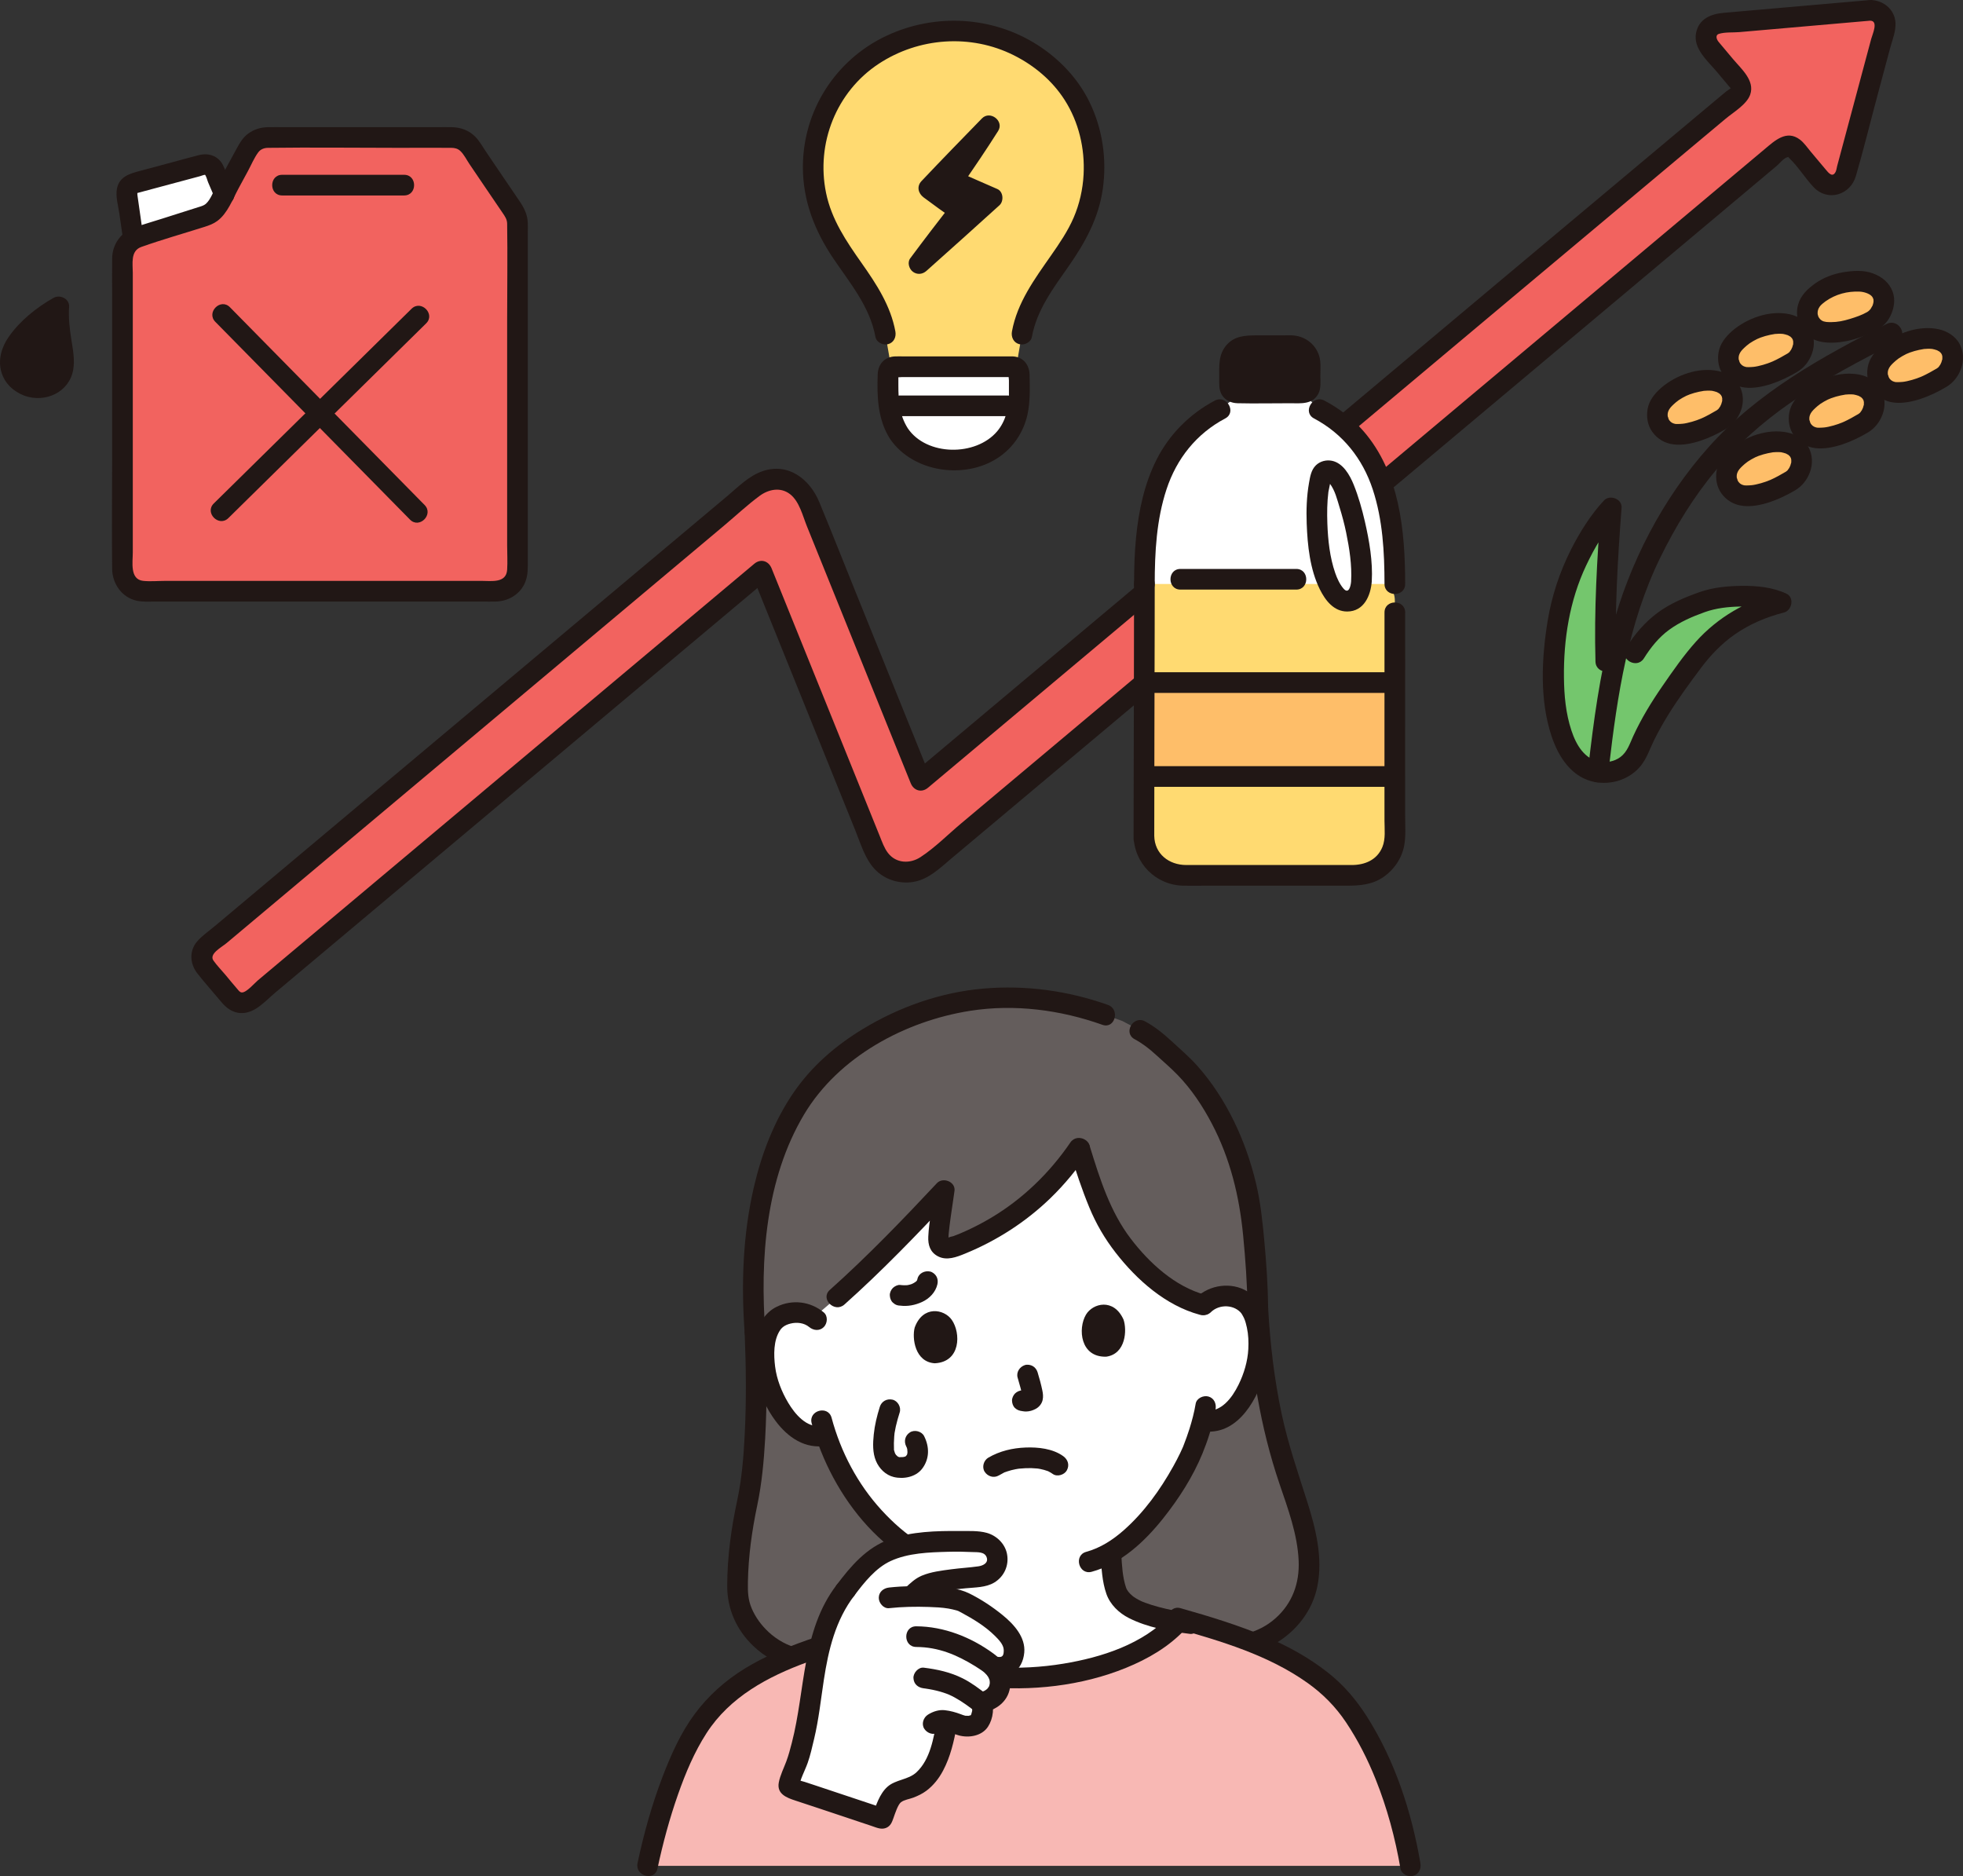 <?xml version="1.0" encoding="UTF-8"?><svg id="b" xmlns="http://www.w3.org/2000/svg" width="418.069" height="399.539" viewBox="0 0 418.069 399.539"><rect x="0" y="0" width="418.069" height="399.539" fill="#333333" stroke="none"/><defs><style>.e{fill:#fff;}.f{fill:#74c66d;}.g{fill:#f8b8b4;}.h{fill:#211715;}.i{fill:#ffda71;}.j{fill:#f2635f;}.k{fill:#645d5c;}.l{fill:#febe69;}</style></defs><g id="c"><g id="d"><path class="e" d="M43.862,35.025c-.231-.017-.468.005-.703.069l-14.599,3.912c-1.002.262-1.646,1.217-1.527,2.218.191,1.682,1.014,7.049,1.312,9.363l.045.342c.274-.158.569-.288.879-.386l14.392-4.572c1.121-.356,2.064-1.128,2.63-2.159.477-.869.951-1.74,1.422-2.61-.707-1.647-1.414-3.305-2.11-4.951-.31-.712-.99-1.172-1.742-1.226Z"/><path class="j" d="M398.258,2.21l-32.208,2.815c-2.418.211-3.597,3.057-2.037,4.917l5.473,6.523.842,1.004c.711.848.605,2.107-.245,2.816-8.425,7.031-49.394,41.359-70.662,59.205-23.816,19.985-47.633,39.969-71.45,59.954-10.631,8.92-21.262,17.84-31.892,26.761-7.907-19.571-15.814-39.142-23.722-58.713-1-2.475-2.458-4.422-5.168-5.168-2.72-.749-5.128.165-7.2,1.903-31.053,26.056-62.106,52.113-93.159,78.169-7.613,6.388-15.226,12.776-22.839,19.165-1.269,1.065-1.435,2.957-.37,4.226l5.621,6.698c1.065,1.269,2.957,1.435,4.227.37,30.267-25.397,60.534-50.794,90.8-76.191,5.978-5.016,11.956-10.032,17.934-15.048,7.907,19.571,15.814,39.142,23.722,58.713,1,2.475,2.459,4.422,5.168,5.168,2.72.749,5.128-.165,7.2-1.903,23.733-19.914,47.465-39.828,71.198-59.742,23.817-19.985,47.634-39.969,71.451-59.954,12.858-10.789,25.716-21.579,38.574-32.368.846-.71,2.108-.6,2.818.247l.37.441,5.152,6.14c1.56,1.859,4.568,1.192,5.196-1.152l8.365-31.229c.539-2.011-1.085-3.946-3.159-3.765Z"/><path class="h" d="M398.258.01c-10.373.906-20.746,1.813-31.119,2.719-2.744.24-5.325,1.253-5.926,4.31-.652,3.312,2.513,5.969,4.435,8.26.759.904,1.517,1.808,2.276,2.713.142.17.286.339.427.509.054.065.363.368.359.428.002-.036-.161-.111-.137-.156-.039.075-.799.565-.995.728-1.912,1.597-3.823,3.196-5.733,4.795-13.775,11.528-27.542,23.066-41.308,34.605-17.38,14.569-34.751,29.149-52.124,43.726-21.927,18.399-43.855,36.798-65.782,55.197-2.703,2.268-5.405,4.536-8.108,6.804l3.677.971c-5.286-13.084-10.573-26.168-15.859-39.252-2.621-6.486-5.185-12.998-7.863-19.461-1.991-4.807-6.517-8.409-11.973-6.601-2.987.99-5.276,3.375-7.634,5.354-2.649,2.222-5.297,4.445-7.946,6.667-5.48,4.598-10.96,9.196-16.44,13.795-10.777,9.043-21.554,18.086-32.332,27.129s-21.554,18.086-32.332,27.129c-5.439,4.564-10.879,9.128-16.318,13.693-1.269,1.065-2.538,2.129-3.806,3.194-1.252,1.05-2.739,2.043-3.782,3.303-1.694,2.047-1.433,4.783.156,6.779,1.641,2.062,3.393,4.044,5.087,6.062,1.072,1.277,2.372,2.255,4.12,2.333,2.984.133,5.205-2.56,7.301-4.318,10.849-9.103,21.697-18.206,32.546-27.309,21.494-18.035,42.987-36.071,64.481-54.106,2.717-2.28,5.434-4.56,8.151-6.84l-3.677-.971c5.864,14.513,11.728,29.027,17.591,43.54,1.51,3.738,3.021,7.477,4.531,11.215,1.124,2.781,2.012,5.922,4.108,8.161,2.056,2.197,5.213,3.181,8.16,2.706,3.289-.53,5.666-2.916,8.115-4.971,24.184-20.292,48.367-40.585,72.551-60.877,23.993-20.132,47.985-40.265,71.978-60.397,5.976-5.015,11.953-10.029,17.929-15.044,2.988-2.507,5.976-5.015,8.964-7.522,1.449-1.216,2.898-2.431,4.346-3.647.531-.445,1.506-1.646,2.173-1.824.498-.133.03-.34.572.175,1.928,1.832,3.333,4.232,5.168,6.159,3.007,3.156,7.805,1.655,8.979-2.36,1.667-5.702,3.078-11.491,4.615-17.229l2.666-9.953c.459-1.712,1.27-3.691,1.164-5.491-.169-2.864-2.659-4.86-5.434-4.83-2.829.031-2.837,4.431,0,4.4,1.892-.021.532,2.869.265,3.863l-2.404,8.976-4.849,18.102c-.103.386-.152.906-.338,1.263-.664,1.274-1.5.21-2.085-.487l-3.216-3.833c-.708-.844-1.415-1.894-2.299-2.564-2.856-2.165-5.375.246-7.544,2.066-2.898,2.431-5.795,4.863-8.693,7.294-5.614,4.711-11.228,9.422-16.842,14.132-22.803,19.134-45.606,38.268-68.409,57.401s-45.784,38.417-68.676,57.626c-2.83,2.374-5.659,4.749-8.489,7.123-2.815,2.362-5.562,5.155-8.639,7.163-2.247,1.466-5.197,1.348-6.917-.876-.809-1.046-1.254-2.358-1.743-3.567-.755-1.869-1.51-3.738-2.266-5.607-5.553-13.744-11.106-27.488-16.658-41.231-1.377-3.408-2.754-6.817-4.131-10.225-.643-1.592-2.323-2.107-3.677-.971-20.108,16.873-40.217,33.746-60.325,50.619-10.119,8.491-20.239,16.982-30.358,25.473-5.014,4.207-10.028,8.415-15.042,12.622-.696.584-2.438,2.616-3.411,2.581-.437-.015-.684-.406-.945-.702-.882-1.004-1.72-2.05-2.579-3.073-.833-.993-1.781-1.957-2.53-3.015-1.003-1.416,1.719-2.816,2.808-3.73,4.985-4.183,9.969-8.366,14.954-12.548,10.125-8.495,20.249-16.991,30.374-25.487,20.184-16.937,40.369-33.873,60.553-50.81,2.525-2.119,4.979-4.422,7.629-6.382,1.917-1.417,4.483-1.933,6.5-.354,1.971,1.543,2.67,4.581,3.558,6.781,1.244,3.079,2.488,6.157,3.732,9.236,4.886,12.095,9.773,24.189,14.659,36.284,1.244,3.079,2.488,6.157,3.732,9.236.643,1.592,2.323,2.107,3.677.971,21.721-18.226,43.442-36.452,65.163-54.678,18.172-15.249,36.342-30.501,54.521-45.742,14.259-11.955,28.521-23.907,42.788-35.852,2.463-2.062,4.926-4.124,7.389-6.184,1.644-1.375,4.531-3.06,5.254-5.154,1.035-2.998-1.903-5.472-3.657-7.563l-3.051-3.636c-.537-.64-.712-1.489.021-1.726,1.282-.415,3.039-.266,4.371-.382l9.418-.823,17.317-1.513,1.089-.095c2.799-.245,2.825-4.647,0-4.4Z"/><path class="h" d="M5.775,82.146c-.652-.247-2.227-.928-3.091-2.778-.872-1.866-.401-3.785.092-4.844,1.96-4.212,7.718-8.06,9.739-9.191-.415,5.523,1.619,10.245.861,13.294-.477,1.917-1.598,3.242-3.793,3.803-1.573.402-3.264-.078-3.807-.283Z"/><path class="j" d="M102.617,125.905c-23.988,0-47.976,0-71.963,0-2.525,0-4.572-2.047-4.572-4.572V54.902c0-1.992,1.29-3.754,3.188-4.357l14.392-4.572c1.121-.356,2.064-1.128,2.63-2.159,2.228-4.064,4.408-8.161,6.627-12.179.804-1.455,2.34-2.351,4.003-2.351h39.468c1.523,0,2.941.752,3.791,2.016,2.858,4.254,6.294,9.305,9.238,13.628.517.759.791,1.653.791,2.571v73.835c0,2.525-2.047,4.572-4.572,4.572h-3.02Z"/><path class="h" d="M102.617,123.705c-12.077,0-24.154,0-36.232,0-5.997,0-11.994,0-17.991,0-2.998,0-5.997,0-8.995,0-1.416,0-2.832,0-4.248,0-1.528,0-3.15.157-4.668-.006-2.871-.309-2.201-4.014-2.201-6.046v-59.489c0-2.01-.542-4.738,1.815-5.576,4.429-1.575,8.985-2.854,13.465-4.277.97-.308,1.906-.65,2.734-1.266,2.176-1.62,3.247-4.597,4.505-6.92.668-1.234,1.336-2.469,2.006-3.703.703-1.294,1.315-2.798,2.196-3.981.509-.683,1.267-.947,2.086-.958,9.349-.121,18.707,0,28.056,0,3.658,0,7.318-.037,10.975,0,.716.007,1.351.145,1.902.653.789.729,1.336,1.874,1.936,2.763.84,1.245,1.682,2.488,2.525,3.731,1.516,2.235,3.035,4.468,4.555,6.701.511.75.958,1.377.972,2.301.108,6.856,0,13.722,0,20.578s0,23.168,0,34.751v13.176c0,1.718.112,3.479,0,5.195-.189,2.895-3.332,2.372-5.392,2.372-2.831,0-2.836,4.4,0,4.4,1.005,0,2.015.032,3.02,0,2.364-.076,4.601-1.235,5.818-3.31.789-1.347.954-2.798.954-4.306v-9.056c0-11.403,0-22.807,0-34.21v-27.737c0-.648.021-1.3,0-1.947-.061-1.874-.784-3.269-1.817-4.786-1.61-2.365-3.218-4.73-4.823-7.098-.754-1.112-1.507-2.225-2.258-3.339-.741-1.099-1.425-2.358-2.379-3.289-1.31-1.279-3.007-1.891-4.818-1.942-1.14-.032-2.286,0-3.426,0-10.772,0-21.543,0-32.315,0-1.182,0-2.369-.032-3.551,0-1.596.043-3.064.495-4.323,1.493-.966.766-1.568,1.741-2.155,2.809-.793,1.443-1.579,2.89-2.363,4.338-.709,1.308-1.416,2.618-2.125,3.926-.631,1.164-1.183,2.805-2.166,3.71-.487.448-1.116.587-1.729.782l-7.694,2.444c-1.918.609-3.86,1.168-5.761,1.83-2.958,1.03-4.787,3.557-4.824,6.692-.031,2.658,0,5.318,0,7.976v34.288c0,7.916-.087,15.838,0,23.754.034,3.141,2.021,6.067,5.185,6.79,1.328.304,2.735.189,4.086.189,1.583,0,3.165,0,4.748,0,3.082,0,6.164,0,9.245,0,12.494,0,24.987,0,37.481,0,5.997,0,11.994,0,17.991,0,2.831,0,2.836-4.4,0-4.4Z"/><path class="h" d="M45.857,68.536c13.822,14.04,27.643,28.08,41.465,42.12l3.111-3.111-1.032-1.048c-1.99-2.021-5.1,1.091-3.111,3.111l1.032,1.048c1.99,2.021,5.1-1.091,3.111-3.111-13.822-14.04-27.643-28.08-41.465-42.12-1.99-2.021-5.1,1.091-3.111,3.111h0Z"/><path class="h" d="M87.65,65.753c-14.04,13.822-28.08,27.643-42.12,41.465l3.111,3.111,1.048-1.032c2.021-1.99-1.091-5.1-3.111-3.111l-1.048,1.032c-2.021,1.99,1.091,5.1,3.111,3.111,14.04-13.822,28.08-27.643,42.12-41.465,2.021-1.99-1.091-5.1-3.111-3.111h0Z"/><path class="h" d="M60.097,41.624h25.973c2.831,0,2.836-4.4,0-4.4h-25.973c-2.831,0-2.836,4.4,0,4.4h0Z"/><path class="h" d="M30.545,50.588c-.368-2.829-.891-6.16-1.226-8.667.03.224-.053-.406-.062-.489-.017-.172.026-.477-.045-.394-.094.109-.066.087.039.063.517-.119,1.029-.276,1.541-.413l11.795-3.161c.345-.092.796-.308,1.156-.31-.12,0-.097-.035-.165-.097.366.333.549,1.242.742,1.697.516,1.214,1.034,2.427,1.555,3.639.469,1.092,2.075,1.336,3.01.789,1.129-.66,1.26-1.914.789-3.01-.494-1.151-.987-2.304-1.477-3.457-.453-1.065-.797-2.13-1.698-2.909-1.19-1.029-2.694-1.203-4.173-.828-1.797.455-3.582.96-5.372,1.44l-7.059,1.891c-2.155.577-4.425,1.155-4.974,3.732-.356,1.666.249,3.671.489,5.332.145,1.005.292,2.009.436,3.014.061.422.121.844.18,1.266.027.19.053.381.079.571.078.56-.007-.06.041.303.153,1.178.901,2.2,2.2,2.2,1.07,0,2.355-1.013,2.2-2.2h0Z"/><path class="h" d="M6.36,80.025c-.353-.136.459.24.088.04-.136-.073-.278-.134-.413-.209-.158-.088-.307-.185-.458-.284-.42-.275.172.241-.192-.169-.515-.58-.926-1.144-.985-2.073-.034-.547.016-.777.136-1.222.058-.215.127-.428.207-.636-.124.32.001.009.079-.137.438-.824.894-1.508,1.374-2.076,2.183-2.587,4.541-4.396,7.428-6.026l-3.31-1.9c-.154,2.293.091,4.56.429,6.827.275,1.845.599,3.103.602,4.841,0,.168-.002.337-.011.505-.005.09-.108.682-.005.177-.069.34-.158.668-.267.999-.171.521.169-.196-.12.251-.093.144-.172.296-.269.439-.119.176.176-.135-.106.11-.016.014-.502.437-.184.199-1.149.859-2.602.857-4.023.345-1.118-.403-2.409.454-2.706,1.537-.336,1.222.415,2.302,1.537,2.706,4.419,1.592,9.556-.695,10.396-5.508.367-2.105-.037-4.225-.371-6.308-.378-2.358-.664-4.679-.501-7.119.115-1.716-1.939-2.674-3.31-1.9-3.63,2.049-7.147,4.871-9.545,8.301-1.512,2.163-2.33,4.872-1.571,7.481.717,2.464,2.57,4.154,4.903,5.052,1.109.427,2.414-.472,2.706-1.537.341-1.242-.423-2.278-1.537-2.706Z"/><path class="i" d="M243.625,178.652c0-.209,0-.442,0-.667,0-.002,0-.003,0-.005v.672Z"/><path class="i" d="M297.064,127.85c0-2.481-2.011-4.492-4.492-4.492h-2.602c-.004.166-.009.331-.019.467-.098,1.363-.259,2.686-1.44,3.621-1.381,1.093-3.158.542-4.147-.809-.776-1.06-1.366-2.108-1.838-3.28h-6.453s-18.079,0-32.348,0c.007,10.25-.097,42.893-.1,54.627-.017,3.947,2.693,7.268,6.358,8.181.652.162,1.334.249,2.036.249h36.651c4.642,0,8.402-3.76,8.394-8.401-.019-11.01,0-39.667,0-47.584v-2.579Z"/><path class="l" d="M290.556,165.365c2.159,0,4.334,0,6.508.001-.005-5.179-.005-12.593-.004-20.007-26.161,0-52.323,0-52.323,0h-1.066c-.022,9.513-.042,21.311-.042,20.001.554,0,23.105,0,46.928.005Z"/><path class="e" d="M297.064,124.365c0-14.049-1.809-29.71-16.106-37.155l-2.642-2.678h-15.083s-3.401,2.678-3.401,2.678c-14.297,7.445-16.106,23.106-16.106,37.155"/><path class="h" d="M275.076,73.61c-3.118.003-6.435.008-9.288.011-2.172.002-3.927,1.765-3.924,3.937.002,1.668.005,3.359.003,4.554,0,.863.694,1.559,1.557,1.559,3.089-.002,9.95-.009,14.01.01.87.004,1.57-.699,1.57-1.569l.003-4.568c.001-2.174-1.758-3.936-3.932-3.934Z"/><path class="h" d="M241.526,124.365c0,14.838-.06,29.676-.089,44.514-.006,3.257-.012,6.515-.013,9.772h4.4v-.672h-4.4c.091,5.864,4.738,10.529,10.603,10.634,1.544.028,3.091,0,4.636,0,7.227,0,14.453,0,21.68,0h8.468c2.762,0,5.414-.186,7.799-1.828,2.305-1.587,3.984-4.052,4.467-6.826.351-2.015.183-4.152.182-6.191-.004-4.686-.004-9.372-.003-14.058,0-9.761.008-19.522.008-29.284,0-2.831-4.4-2.836-4.4,0,0,7.988-.006,15.976-.007,23.964-.001,4.816-.002,9.631,0,14.447,0,1.972.002,3.943.003,5.915.002,1.844.266,3.897-.451,5.639-1.131,2.747-3.737,3.82-6.511,3.82h-6.522c-7.076,0-14.152,0-21.228,0h-7.505c-3.671,0-6.756-2.354-6.817-6.234-.044-2.829-4.4-2.838-4.4,0v.672c0,2.831,4.4,2.836,4.4,0,0-14.723.061-29.446.089-44.169.006-3.372.012-6.745.013-10.117,0-2.831-4.4-2.836-4.4,0h0Z"/><path class="h" d="M279.848,89.11c6.125,3.239,10.348,8.545,12.507,15.096,2.138,6.488,2.502,13.378,2.509,20.159.003,2.831,4.403,2.836,4.4,0-.012-11.336-1.163-23.714-8.94-32.624-2.306-2.642-5.162-4.795-8.255-6.431-2.502-1.323-4.728,2.474-2.221,3.799h0Z"/><path class="h" d="M258.722,85.311c-5.325,2.816-9.668,7.162-12.39,12.544-2.626,5.191-3.821,10.907-4.386,16.66-.321,3.273-.416,6.563-.419,9.85-.003,2.831,4.397,2.836,4.4,0,.007-6.781.371-13.672,2.509-20.159,2.159-6.551,6.382-11.857,12.507-15.096,2.504-1.324.283-5.123-2.221-3.799h0Z"/><path class="e" d="M289.952,123.825c.1-1.396-.109-4.565-.273-5.752-.668-4.861-1.254-7.823-3.203-13.486-.57-1.656-1.167-2.583-2.159-3.684-.967-1.073-2.654-.825-2.999.578-.289,1.178-.522,2.433-.607,3.281-.422,4.22-.262,7.876.111,10.806.689,5.409,1.437,8.194,3.542,11.069.989,1.351,2.766,1.901,4.147.809,1.181-.935,1.342-2.258,1.44-3.621Z"/><path class="h" d="M292.152,123.825c.243-4.228-.527-8.675-1.472-12.779-.606-2.633-1.362-5.307-2.371-7.815-.827-2.056-2.271-4.612-4.624-5.101-1.214-.252-2.548.088-3.44.967-1.014.998-1.227,2.429-1.464,3.772-.498,2.822-.592,5.743-.488,8.603.168,4.663.696,9.797,2.797,14.03,1.16,2.337,2.971,4.743,5.845,4.725,3.564-.023,4.981-3.383,5.218-6.402.221-2.823-4.18-2.809-4.4,0-.073.926-.479,2.812-1.608,1.534-.798-.903-1.374-2.18-1.768-3.31-1.165-3.342-1.557-7.058-1.684-10.577-.08-2.224-.055-4.499.22-6.709.035-.278.568-2.677.528-2.696.144.069-.67.439-.633.365-.046.091.302.415.419.567,1.098,1.429,1.534,3.314,2.058,5.002.553,1.78,1.036,3.58,1.411,5.407.695,3.386,1.255,6.949,1.056,10.417-.163,2.829,4.238,2.819,4.4,0Z"/><path class="h" d="M275.076,71.41c-2.509.002-5.017.006-7.526.009-2.373.003-4.642.129-6.322,2.049-1.773,2.026-1.563,4.491-1.561,7.005,0,1.232-.114,2.496.55,3.599.725,1.205,2.001,1.766,3.361,1.799,3.723.089,7.459-.006,11.184.002,2.228.005,4.733.324,5.995-1.987.625-1.145.447-2.627.447-3.887,0-1.358.153-2.883-.249-4.197-.801-2.618-3.173-4.314-5.881-4.393-1.189-.035-2.2,1.036-2.2,2.2,0,1.221,1.008,2.165,2.2,2.2.728.021-.167-.072.236.008.186.037.377.085.552.158-.192-.08.344.247.274.188.14.12.277.255.39.4-.069-.088-.169-.244.044.104.056.092.219.493.24.695.045.45-.005,1.474-.006,2.124v1.491c-.001.294-.102.782-.002,1.061.058.16-.032-.088.048-.18.122-.141.348-.249.452-.363.093-.103.159.01-.071-.015-.725-.079-1.5-.005-2.229-.007-3.193-.007-6.386-.006-9.579-.004-.561,0-1.123-.006-1.685.001-.179.002-.258.03-.249.007.067-.17.794.631.526.374.03.029.061.248.051.261.057-.073,0-.682,0-.773,0-.927-.001-1.855-.002-2.782,0-.33.019-.67-.001-1-.003-.041.027-.437-.016-.122.062-.449.136-.557.249-.753.311-.537-.23.181.191-.271.052-.056.512-.425.236-.233.12-.084.257-.163.388-.228-.289.145.3-.089.327-.096.641-.182-.16-.013.229-.03.28-.012.562-.004.843-.005.549,0,1.097-.001,1.646-.002,2.306-.003,4.613-.006,6.919-.008,2.831-.003,2.836-4.403,0-4.4Z"/><path class="h" d="M251.407,125.558c8.222,0,16.444,0,24.667,0,2.831,0,2.836-4.4,0-4.4-8.222,0-16.444,0-24.667,0-2.831,0-2.836,4.4,0,4.4h0Z"/><path class="h" d="M244.734,167.56c14.187,0,28.373,0,42.56,0h9.762c2.831,0,2.836-4.4,0-4.4h-42.56c-3.254,0-6.508,0-9.762,0-2.831,0-2.836,4.4,0,4.4h0Z"/><path class="h" d="M244.734,147.559h42.56c3.254,0,6.508,0,9.762,0,2.831,0,2.836-4.4,0-4.4h-42.56c-3.254,0-6.508,0-9.762,0-2.831,0-2.836,4.4,0,4.4h0Z"/><path class="f" d="M341.994,140.889c-.322-11.017.317-21.759,1.161-32.748-.869.899-2.748,3.532-3.418,4.505-1.383,2.009-2.605,4.128-3.664,6.325-2.121,4.401-3.581,9.116-4.358,13.938-1.055,6.537-1.745,18.734,1.953,25.935,1.491,2.904,3.271,5.047,6.685,5.599,3.728.519,7.174-1.323,8.578-4.722,2.888-6.993,7.072-12.743,11.552-18.742,4.862-6.511,10.759-10.628,18.866-12.655-4.169-2.026-12.774-1.533-16.51-.211-6.84,2.42-10.84,4.871-14.627,10.975"/><path class="l" d="M402.233,75.226c-.674.59-1.323,1.189-1.789,1.995-1.607,2.844.206,6.289,3.503,6.359,3.411.044,6.72-1.454,9.607-3.167,1.885-1.063,3.223-4.432,1.579-6.547-1.064-1.368-3.104-1.961-5.212-1.753-2.774.274-5.6,1.284-7.688,3.113Z"/><path class="h" d="M340.352,166.641c3.4.405,6.937-.877,9.102-3.573,1.267-1.578,1.88-3.505,2.76-5.306.902-1.843,1.905-3.635,2.981-5.382,2.156-3.501,4.59-6.822,7.052-10.112,2.004-2.678,4.377-5.168,7.122-7.096,3.211-2.256,6.771-3.76,10.563-4.728,1.723-.44,2.278-3.205.526-4.021-2.956-1.377-6.298-1.697-9.528-1.662-3.021.034-6.181.336-9.042,1.358-3.099,1.108-6.21,2.406-8.868,4.38-2.743,2.037-4.897,4.59-6.709,7.476-1.51,2.405,2.296,4.616,3.799,2.221,1.447-2.304,3.164-4.465,5.379-6.079,2.289-1.668,4.915-2.806,7.569-3.755,2.413-.862,4.973-1.142,7.523-1.195,2.486-.052,5.451.029,7.655,1.055l.526-4.021c-6.777,1.73-12.875,5.216-17.562,10.439-2.638,2.939-4.929,6.254-7.171,9.499-2.33,3.373-4.476,6.881-6.189,10.612-.74,1.613-1.254,3.359-2.736,4.465-1.391,1.039-3.077,1.226-4.754,1.026-1.182-.141-2.2,1.112-2.2,2.2,0,1.306,1.015,2.059,2.2,2.2h0Z"/><path class="h" d="M344.194,140.889c-.306-10.933.327-21.852,1.161-32.748.146-1.907-2.505-2.896-3.756-1.556-2.812,3.012-5.175,6.798-7.021,10.455-2.425,4.804-4.127,9.97-4.985,15.283-1.271,7.868-1.714,16.73.83,24.392,1.503,4.527,4.33,8.936,9.345,9.848,1.168.212,2.372-.319,2.706-1.537.293-1.067-.361-2.493-1.537-2.706-3.478-.632-5.225-3.617-6.271-6.775-1.195-3.608-1.541-7.434-1.585-11.216-.095-8.16,1.196-16.397,4.696-23.835,1.777-3.776,4.063-7.722,6.935-10.798l-3.756-1.556c-.835,10.897-1.467,21.816-1.161,32.748.079,2.826,4.479,2.837,4.4,0h0Z"/><path class="l" d="M402.233,75.226c-.674.59-1.323,1.189-1.789,1.995-1.607,2.844.206,6.289,3.503,6.359,3.411.044,6.72-1.454,9.607-3.167,1.885-1.063,3.223-4.432,1.579-6.547-1.064-1.368-3.104-1.961-5.212-1.753-2.774.274-5.6,1.284-7.688,3.113Z"/><path class="l" d="M385.525,84.93c-.674.59-1.323,1.189-1.789,1.995-1.607,2.844.206,6.289,3.503,6.359,3.411.044,6.72-1.454,9.607-3.167,1.885-1.063,3.223-4.432,1.579-6.547-1.064-1.368-3.104-1.961-5.212-1.753-2.774.274-5.6,1.284-7.688,3.113Z"/><path class="l" d="M370.059,97.225c-.674.59-1.323,1.189-1.789,1.995-1.607,2.844.206,6.289,3.503,6.359,3.411.044,6.72-1.454,9.607-3.167,1.885-1.063,3.223-4.432,1.579-6.547-1.064-1.368-3.104-1.961-5.212-1.753-2.774.274-5.6,1.284-7.688,3.113Z"/><path class="l" d="M355.35,84.14c-.674.59-1.323,1.189-1.789,1.995-1.607,2.844.206,6.289,3.503,6.359,3.411.044,6.72-1.454,9.607-3.167,1.885-1.063,3.223-4.432,1.579-6.547-1.064-1.368-3.104-1.961-5.212-1.753-2.774.274-5.6,1.284-7.688,3.113Z"/><path class="l" d="M370.47,72.027c-.674.59-1.323,1.189-1.789,1.995-1.607,2.844.206,6.289,3.503,6.359,3.411.044,6.72-1.454,9.607-3.167,1.885-1.063,3.223-4.432,1.579-6.547-1.064-1.368-3.104-1.961-5.212-1.753-2.774.274-5.6,1.284-7.688,3.113Z"/><path class="l" d="M387.706,62.251c-.727.523-1.431,1.057-1.972,1.814-1.874,2.676-.4,6.279,2.875,6.667,3.391.372,6.829-.8,9.867-2.228,1.978-.877,3.635-4.102,2.202-6.365-.927-1.464-2.9-2.251-5.019-2.247-2.787.006-5.698.74-7.952,2.359Z"/><path class="h" d="M400.678,73.67c-1.387,1.223-2.594,2.693-2.906,4.569-.278,1.667.009,3.419,1.007,4.814,1.104,1.543,2.701,2.458,4.58,2.677s3.9-.197,5.675-.781c1.887-.622,3.696-1.502,5.408-2.505,1.548-.906,2.617-2.278,3.224-3.958.614-1.699.538-3.632-.313-5.235-.881-1.66-2.696-2.765-4.497-3.146-4.212-.89-8.984.829-12.18,3.565-.903.773-.794,2.317,0,3.111.895.895,2.206.775,3.111,0,.399-.342.791-.616,1.403-.966s1.059-.557,1.553-.737c.645-.234,1.308-.422,1.979-.566.315-.068.631-.127.95-.174.437-.064-.506.025.248-.026.202-.014.403-.032.605-.037.317-.008.634,0,.949.032.384.038-.269-.059.1.019.147.031.294.062.439.1.178.047.353.1.526.164-.095-.035-.307-.173.064.034.121.068.242.139.364.205.333.182-.031-.062.127.083.099.091.193.185.287.281.232.238-.145-.256.022.026.082.14.17.275.235.425-.056-.129-.076-.327-.026.012.018.123.061.248.082.371-.019-.109-.01-.415-.023-.016-.004.125-.007.259-.006.383.005.452.112-.293-.026.179-.073.249-.132.497-.218.743.145-.415-.126.235-.188.341-.08.137-.489.642-.191.314-.081.089-.158.179-.243.264-.104.104-.486.341-.079.102-1.118.657-2.43,1.403-3.497,1.863-.645.278-1.316.507-1.991.701-.669.192-1.484.377-1.981.423-.347.032-.695.055-1.044.057-.156,0-.307-.004-.462-.009-.436-.015-.082-.017.008.005-.122-.029-.244-.053-.364-.088-.011-.003-.551-.219-.249-.078.259.121-.078-.05-.136-.087-.123-.078-.248-.153-.367-.237.37.262.114.09.048.012-.112-.13-.239-.244-.349-.377.068.082.207.355.046.029-.075-.152-.168-.297-.244-.45.228.459-.015-.239-.076-.37-.123-.265-.009.365.002.069.005-.145-.019-.294-.016-.44,0-.021.064-.586.007-.244-.054.321.052-.185.068-.246.033-.122.073-.239.114-.358-.147.433.064-.11.105-.181.314-.554.847-1.023,1.445-1.55.892-.786.803-2.308,0-3.111-.885-.885-2.217-.788-3.111,0Z"/><path class="h" d="M383.969,83.374c-1.387,1.223-2.594,2.693-2.906,4.569-.278,1.667.009,3.419,1.007,4.814,1.104,1.543,2.701,2.458,4.58,2.677s3.9-.197,5.675-.781c1.887-.622,3.696-1.502,5.408-2.505,1.548-.906,2.617-2.278,3.224-3.958.614-1.699.538-3.632-.313-5.235-.881-1.66-2.696-2.765-4.497-3.146-4.212-.89-8.984.829-12.18,3.565-.903.773-.794,2.317,0,3.111.895.895,2.206.775,3.111,0,.399-.342.791-.616,1.403-.966s1.059-.557,1.553-.737c.645-.234,1.308-.422,1.979-.566.315-.068.631-.127.95-.174.437-.064-.506.025.248-.026.202-.014.403-.032.605-.037.317-.008.634,0,.949.032.384.038-.269-.059.1.019.147.031.294.062.439.1.178.047.353.1.526.164-.095-.035-.307-.173.064.034.121.068.242.139.364.205.333.182-.031-.062.127.083.099.091.193.185.287.281.232.238-.145-.256.022.026.082.14.17.275.235.425-.056-.129-.076-.327-.026.012.018.123.061.248.082.371-.019-.109-.01-.415-.023-.016-.004.125-.007.259-.006.383.005.452.112-.293-.026.179-.073.249-.132.497-.218.743.145-.415-.126.235-.188.341-.08.137-.489.642-.191.314-.081.089-.158.179-.243.264-.104.104-.486.341-.079.102-1.118.657-2.43,1.403-3.497,1.863-.645.278-1.316.507-1.991.701-.669.192-1.484.377-1.981.423-.347.032-.695.055-1.044.057-.156,0-.307-.004-.462-.009-.436-.015-.082-.017.008.005-.122-.029-.244-.053-.364-.088-.011-.003-.551-.219-.249-.078.259.121-.078-.05-.136-.087-.123-.078-.248-.153-.367-.237.37.262.114.09.048.012-.112-.13-.239-.244-.349-.377.068.082.207.355.046.029-.075-.152-.168-.297-.244-.45.228.459-.015-.239-.076-.37-.123-.265-.009.365.002.069.005-.145-.019-.294-.016-.44,0-.021.064-.586.007-.244-.054.321.052-.185.068-.246.033-.122.073-.239.114-.358-.147.433.064-.11.105-.181.314-.554.847-1.023,1.445-1.55.892-.786.803-2.308,0-3.111-.885-.885-2.217-.788-3.111,0Z"/><path class="h" d="M368.504,95.669c-1.387,1.223-2.594,2.693-2.906,4.569-.278,1.667.009,3.419,1.007,4.814,1.104,1.543,2.701,2.458,4.58,2.677s3.9-.197,5.675-.781c1.887-.622,3.696-1.502,5.408-2.505,1.548-.906,2.617-2.278,3.224-3.958.614-1.699.538-3.632-.313-5.235-.881-1.66-2.696-2.765-4.497-3.146-4.212-.89-8.984.829-12.18,3.565-.903.773-.794,2.317,0,3.111.895.895,2.206.775,3.111,0,.399-.342.791-.616,1.403-.966s1.059-.557,1.553-.737c.645-.234,1.308-.422,1.979-.566.315-.068.631-.127.95-.174.437-.064-.506.025.248-.026.202-.014.403-.032.605-.037.317-.008.634,0,.949.032.384.038-.269-.059.1.019.147.031.294.062.439.1.178.047.353.1.526.164-.095-.035-.307-.173.064.034.121.068.242.139.364.205.333.182-.031-.062.127.083.099.091.193.185.287.281.232.238-.145-.256.022.026.082.14.17.275.235.425-.056-.129-.076-.327-.026.012.018.123.061.248.082.371-.019-.109-.01-.415-.023-.016-.004.125-.007.259-.006.383.005.452.112-.293-.026.179-.073.249-.132.497-.218.743.145-.415-.126.235-.188.341-.08.137-.489.642-.191.314-.081.089-.158.179-.243.264-.104.104-.486.341-.079.102-1.118.657-2.43,1.403-3.497,1.863-.645.278-1.316.507-1.991.701-.669.192-1.484.377-1.981.423-.347.032-.695.055-1.044.057-.156,0-.307-.004-.462-.009-.436-.015-.082-.017.008.005-.122-.029-.244-.053-.364-.088-.011-.003-.551-.219-.249-.078.259.121-.078-.05-.136-.087-.123-.078-.248-.153-.367-.237.37.262.114.09.048.012-.112-.13-.239-.244-.349-.377.068.082.207.355.046.029-.075-.152-.168-.297-.244-.45.228.459-.015-.239-.076-.37-.123-.265-.009.365.002.069.005-.145-.019-.294-.016-.44,0-.021.064-.586.007-.244-.054.321.052-.185.068-.246.033-.122.073-.239.114-.358-.147.433.064-.11.105-.181.314-.554.847-1.023,1.445-1.55.892-.786.803-2.308,0-3.111-.885-.885-2.217-.788-3.111,0Z"/><path class="h" d="M353.795,82.584c-1.387,1.223-2.594,2.693-2.906,4.569-.278,1.667.009,3.419,1.007,4.814,1.104,1.543,2.701,2.458,4.58,2.677s3.9-.197,5.675-.781c1.887-.622,3.696-1.502,5.408-2.505,1.548-.906,2.617-2.278,3.224-3.958.614-1.699.538-3.632-.313-5.235-.881-1.66-2.696-2.765-4.497-3.146-4.212-.89-8.984.829-12.18,3.565-.903.773-.794,2.317,0,3.111.895.895,2.206.775,3.111,0,.399-.342.791-.616,1.403-.966s1.059-.557,1.553-.737c.645-.234,1.308-.422,1.979-.566.315-.068.631-.127.95-.174.437-.064-.506.025.248-.026.202-.014.403-.032.605-.037.317-.008.634,0,.949.032.384.038-.269-.059.1.019.147.031.294.062.439.1.178.047.353.1.526.164-.095-.035-.307-.173.064.034.121.068.242.139.364.205.333.182-.031-.062.127.083.099.091.193.185.287.281.232.238-.145-.256.022.026.082.14.17.275.235.425-.056-.129-.076-.327-.026.012.018.123.061.248.082.371-.019-.109-.01-.415-.023-.016-.004.125-.007.259-.006.383.005.452.112-.293-.026.179-.073.249-.132.497-.218.743.145-.415-.126.235-.188.341-.08.137-.489.642-.191.314-.081.089-.158.179-.243.264-.104.104-.486.341-.079.102-1.118.657-2.43,1.403-3.497,1.863-.645.278-1.316.507-1.991.701-.669.192-1.484.377-1.981.423-.347.032-.695.055-1.044.057-.156,0-.307-.004-.462-.009-.436-.015-.082-.017.008.005-.122-.029-.244-.053-.364-.088-.011-.003-.551-.219-.249-.078.259.121-.078-.05-.136-.087-.123-.078-.248-.153-.367-.237.37.262.114.09.048.012-.112-.13-.239-.244-.349-.377.068.082.207.355.046.029-.075-.152-.168-.297-.244-.45.228.459-.015-.239-.076-.37-.123-.265-.009.365.002.069.005-.145-.019-.294-.016-.44,0-.021.064-.586.007-.244-.054.321.052-.185.068-.246.033-.122.073-.239.114-.358-.147.433.064-.11.105-.181.314-.554.847-1.023,1.445-1.55.892-.786.803-2.308,0-3.111-.885-.885-2.217-.788-3.111,0Z"/><path class="h" d="M368.915,70.472c-1.387,1.223-2.594,2.693-2.906,4.569-.278,1.667.009,3.419,1.007,4.814,1.104,1.543,2.701,2.458,4.58,2.677s3.9-.197,5.675-.781c1.887-.622,3.696-1.502,5.408-2.505,1.548-.906,2.617-2.278,3.224-3.958.614-1.699.538-3.632-.313-5.235-.881-1.66-2.696-2.765-4.497-3.146-4.212-.89-8.984.829-12.18,3.565-.903.773-.794,2.317,0,3.111.895.895,2.206.775,3.111,0,.399-.342.791-.616,1.403-.966s1.059-.557,1.553-.737c.645-.234,1.308-.422,1.979-.566.315-.068.631-.127.95-.174.437-.064-.506.025.248-.026.202-.014.403-.032.605-.037.317-.008.634,0,.949.032.384.038-.269-.059.1.019.147.031.294.062.439.1.178.047.353.1.526.164-.095-.035-.307-.173.064.034.121.068.242.139.364.205.333.182-.031-.062.127.083.099.091.193.185.287.281.232.238-.145-.256.022.026.082.14.17.275.235.425-.056-.129-.076-.327-.026.012.018.123.061.248.082.371-.019-.109-.01-.415-.023-.016-.004.125-.007.259-.006.383.005.452.112-.293-.026.179-.073.249-.132.497-.218.743.145-.415-.126.235-.188.341-.08.137-.489.642-.191.314-.081.089-.158.179-.243.264-.104.104-.486.341-.079.102-1.118.657-2.43,1.403-3.497,1.863-.645.278-1.316.507-1.991.701-.669.192-1.484.377-1.981.423-.347.032-.695.055-1.044.057-.156,0-.307-.004-.462-.009-.436-.015-.082-.017.008.005-.122-.029-.244-.053-.364-.088-.011-.003-.551-.219-.249-.078.259.121-.078-.05-.136-.087-.123-.078-.248-.153-.367-.237.37.262.114.09.048.012-.112-.13-.239-.244-.349-.377.068.082.207.355.046.029-.075-.152-.168-.297-.244-.45.228.459-.015-.239-.076-.37-.123-.265-.009.365.002.069.005-.145-.019-.294-.016-.44,0-.021.064-.586.007-.244-.054.321.052-.185.068-.246.033-.122.073-.239.114-.358-.147.433.064-.11.105-.181.314-.554.847-1.023,1.445-1.55.892-.786.803-2.308,0-3.111-.885-.885-2.217-.788-3.111,0Z"/><path class="h" d="M386.596,60.352c-1.627,1.177-3.069,2.5-3.64,4.495-.457,1.596-.242,3.28.492,4.752,1.826,3.661,6.267,3.722,9.756,3.052,1.963-.377,3.835-1.105,5.656-1.915,1.603-.713,2.944-1.804,3.73-3.412s1.13-3.495.492-5.217c-.718-1.938-2.297-3.182-4.191-3.886-2.031-.755-4.319-.584-6.412-.231s-4.15,1.147-5.883,2.362c-.972.681-1.424,1.925-.789,3.01.562.961,2.032,1.475,3.01.789,2.152-1.508,4.627-2.158,7.207-2.051.96.04,2.027.41,2.527.896.252.246.339.431.441.761.102.326-.008-.333.014.008.009.134.013.266.01.4-.002.065-.045.481-.006.209.041-.284-.065.249-.079.303-.036.132-.079.259-.123.388.115-.343.023-.039-.017.037-.125.241-.262.469-.408.698-.227.358-.08.096-.018.027-.087.096-.172.193-.264.285-.09.09-.183.174-.279.257.346-.303-.067.03-.148.076-1.142.654-2.374,1.072-3.671,1.468-1.423.434-2.622.684-4.055.687-.357,0-.716-.01-1.072-.043.263.025-.317-.065-.448-.105-.118-.035-.24-.075-.354-.122.425.176.055.005-.045-.057-.058-.036-.379-.239-.144-.075.245.171-.131-.119-.178-.164-.08-.078-.153-.176-.237-.25.318.284.034.046-.059-.107-.059-.098-.108-.2-.165-.299-.192-.337.011.197-.005-.027-.007-.106-.064-.226-.094-.33-.074-.262-.037-.298-.021-.01-.006-.116-.017-.231-.018-.348-.001-.102.059-.663-.028-.119.043-.272.119-.529.202-.791.097-.309-.164.295,0,.007.08-.14.15-.286.239-.421.272-.41.882-.892,1.294-1.189.961-.695,1.43-1.914.789-3.01-.555-.949-2.042-1.489-3.01-.789Z"/><path class="h" d="M342.675,163.332c1.753-15.192,4.092-30.573,10.857-44.45,3.263-6.694,7.207-13.149,12.007-18.857,4.518-5.372,9.771-10.06,15.525-14.072,7.25-5.056,15.1-9.191,22.975-13.171,2.528-1.278.303-5.075-2.221-3.799-13.741,6.945-27.476,14.551-37.862,26.168-9.868,11.038-16.949,24.756-20.732,39.041-2.525,9.532-3.82,19.361-4.949,29.14-.136,1.182,1.109,2.2,2.2,2.2,1.303,0,2.063-1.014,2.2-2.2h0Z"/><path class="i" d="M187.387,10.845c-4.687,2.745-8.625,6.702-11.099,11.568-4.243,8.344-4.12,18.762.319,27.004,4.12,7.651,10.501,13.307,11.962,21.751l1.199,6.929c.364,0,.729,0,.729,0h25.211s.366,0,.732,0c.6-3.464,1.199-6.929,1.199-6.929,1.461-8.444,7.842-14.1,11.962-21.751,4.438-8.241,4.561-18.66.319-27.004-4.968-9.77-15.837-15.872-26.816-15.872-5.511,0-10.994,1.537-15.717,4.304Z"/><path class="h" d="M190.691,70.583c-1.002-5.476-4.049-10.107-7.199-14.579-3.27-4.643-6.391-9.246-7.558-14.901-2.182-10.573,2.179-21.575,11.214-27.52,8.524-5.609,19.567-6.409,28.729-1.832,4.365,2.18,8.228,5.405,10.865,9.536,3.015,4.722,4.329,10.33,4.035,15.904-.165,3.124-.874,6.272-2.114,9.148s-3.029,5.501-4.813,8.056c-3.503,5.018-7.203,10.027-8.331,16.188-.214,1.168.32,2.372,1.537,2.706,1.068.294,2.491-.362,2.706-1.537,1.059-5.789,4.596-10.421,7.887-15.137,3.5-5.015,6.354-10.237,7.218-16.375.891-6.332-.039-12.813-2.862-18.568-2.436-4.967-6.389-9.117-11.03-12.088-9.644-6.174-21.883-6.809-32.2-1.954-10.833,5.098-17.762,15.923-17.784,27.91-.013,7.154,2.496,13.578,6.447,19.442,3.569,5.297,7.828,10.312,9.01,16.77.214,1.169,1.633,1.832,2.706,1.537,1.23-.338,1.751-1.533,1.537-2.706h0Z"/><path class="e" d="M191.433,92.315c-1.452-2.219-2.28-4.965-2.303-8.074,0,0,0-1.854,0-4.775,0-.755.612-1.37,1.366-1.37h25.211c.757,0,1.37.614,1.37,1.37v4.774c-.058,8.257-5.562,13.634-13.974,13.634-5.069,0-9.242-1.848-11.671-5.56Z"/><path class="h" d="M193.333,91.205c-1.82-2.873-2.002-5.915-2.003-9.202,0-.534,0-1.069,0-1.603,0-.123.015-.93,0-.933-.007-.002-.83.834-.832.83.014.024.227-.007.253,0,.403.116,1.015,0,1.432,0h13.514c2.234,0,4.468,0,6.703,0h2.224c.119,0,.971.096,1.043,0-.104.138-.542-1.103-.789-.687-.161.271,0,1.083,0,1.397,0,1.056.01,2.113,0,3.17-.027,2.741-.712,5.559-2.521,7.69-4.539,5.348-15.011,5.28-19.024-.661-1.577-2.334-5.39-.134-3.799,2.221,4.857,7.19,15.999,8.788,23.12,3.993,3.165-2.131,5.348-5.403,6.17-9.127.605-2.742.507-5.654.454-8.448-.04-2.138-1.321-3.835-3.57-3.947-.324-.016-.653,0-.977,0h-6.308c-5.298,0-10.596,0-15.894,0-.631,0-1.267-.023-1.897,0-2.224.079-3.621,1.629-3.702,3.808-.175,4.742-.016,9.588,2.603,13.721,1.512,2.385,5.321.18,3.799-2.221Z"/><path class="h" d="M191.692,88.624c7.608,0,15.217,0,22.825,0,2.831,0,2.836-4.4,0-4.4-7.608,0-15.217,0-22.825,0-2.831,0-2.836,4.4,0,4.4h0Z"/><path class="h" d="M204.346,44.845c-1.634-1.135-4.733-3.352-6.545-4.719,3.923-4.151,8.641-9.003,12.877-13.35-2.62,4.157-5.062,7.726-7.767,11.67,2.482,1.156,6.059,2.672,8.393,3.709-5.068,4.61-10.441,9.411-15.561,13.983,2.392-3.229,8.205-10.782,8.604-11.293Z"/><path class="h" d="M205.456,42.945c-2.207-1.537-4.395-3.104-6.545-4.719l.445,3.455c4.248-4.492,8.562-8.922,12.877-13.35l-3.455-2.666c-2.497,3.952-5.124,7.816-7.767,11.67-.628.915-.235,2.535.789,3.01,2.775,1.286,5.596,2.469,8.393,3.709l-.445-3.455c-5.16,4.691-10.36,9.338-15.561,13.983l3.455,2.666c1.63-2.197,3.293-4.37,4.956-6.543.778-1.017,1.556-2.032,2.336-3.047.271-.353.543-.706.815-1.059.093-.121.186-.241.279-.362-.44.571-.227.293-.126.163.729-.937.913-2.198,0-3.111-.759-.759-2.377-.943-3.111,0-3.02,3.882-6.017,7.788-8.948,11.738-.645.869-.229,2.244.567,2.838.905.677,2.051.576,2.889-.172,5.202-4.645,10.401-9.291,15.561-13.983.965-.877.831-2.889-.445-3.455-2.796-1.239-5.617-2.422-8.393-3.709l.789,3.01c2.643-3.854,5.271-7.719,7.767-11.67,1.339-2.119-1.717-4.45-3.455-2.666-4.315,4.428-8.629,8.858-12.877,13.35-1.061,1.122-.694,2.599.445,3.455,2.15,1.615,4.338,3.182,6.545,4.719.975.679,2.444.179,3.01-.789.641-1.096.188-2.329-.789-3.01Z"/><path class="k" d="M178.315,353.391c-12.518,2.617-20.977-7.052-21.219-14.259-.158-4.962.665-13.14,1.819-18.079,1.7-7.219,2.603-19.827,1.878-37.228-1.923-25.639,4.054-44.539,14.276-55.176,6.162-6.412,20.276-15.386,36.525-16.064,9.911-.413,16.964,1.098,23.776,3.534l3.665,1.311c1.858.986,3.717,1.972,3.717,1.972,3.21,1.704,4.393,3.229,7.747,6.184,8.422,7.422,14.632,21.148,16.05,33.612.409,3.596,1.275,12.188,1.34,19.463.694,12.578,2.642,24.794,6.724,36.733,2.369,6.927,5.532,15.836,3.58,22.893-2.382,8.612-11.979,14.252-20.629,11.571l-79.25,3.531Z"/><path class="e" d="M234.089,256.479c-1.485-3.592-3.009-8.173-4.208-12.1-6.544,9.67-15.553,17.009-26.594,21.115-.65.242-1.618.416-2.293.202-.878-.372-1.137-.755-1.11-1.893.066-2.83,1.001-7.542,1.21-10.284-8.999,9.608-19.047,19.891-27.853,27.028-1.269-.84-2.772-1.122-4.073-1.026-3.334.246-4.686,2.106-5.256,3.19-1.703,3.235-1.402,9.064-.039,12.626.966,2.522,2.537,6.377,6.071,9.049,1.566,1.184,3.886,1.883,5.982,1.255,1.755,5.213,4.809,11.468,9.972,17.186,3.744,4.147,7.617,7.261,11.833,9.247.093,1.631.131,5.691-.054,7.186-.366,1.854-1.828,4.067-3.268,4.941-2.573,1.562-6.338,2.476-9.45,3.399,6.101,6.493,20.207,10.158,33.517,9.687,13.036-.541,25.625-4.56,32.324-11.809,0,0,.036-.039.108-.111-3.606-.627-8.092-1.753-10.326-3.241-1.323-.882-2.661-2.162-3.038-4.024-.589-2.484-.813-4.716-.964-7.5,9.471-5.59,16.597-19.032,17.838-22.847.438-1.009,1.137-3.08,1.69-5.186l.527.068c2,.259,4.048-.582,5.415-1.791,3.318-2.935,4.589-6.899,5.359-9.488,1.086-3.656.939-9.491-1.007-12.586-.652-1.037-2.142-2.788-5.486-2.778-1.547.005-3.335.562-4.614,1.915-7.055-1.736-15.254-8.758-20.25-17.309-.624-1.068-1.29-2.494-1.964-4.124Z"/><path class="h" d="M265.69,278.663c.715,12.668,2.709,25.28,6.803,37.317,1.803,5.303,3.849,10.769,4.088,16.422.2,4.741-1.342,9.022-4.919,12.209-3.658,3.259-8.808,4.525-13.512,3.127-2.72-.808-3.882,3.437-1.17,4.243,10.105,3.003,21.558-3.842,23.602-14.237,1.182-6.007-.357-12.21-2.172-17.93-1.957-6.166-4.055-12.214-5.414-18.556-1.595-7.442-2.478-15.001-2.907-22.595-.159-2.815-4.56-2.834-4.4,0h0Z"/><path class="h" d="M241.642,221.303c1.681.91,3.112,2.014,4.516,3.302,1.574,1.443,3.214,2.833,4.698,4.37,2.928,3.031,5.275,6.573,7.23,10.295,3.914,7.454,5.863,15.466,6.668,23.797.501,5.183.877,10.387.935,15.596.031,2.83,4.431,2.837,4.4,0-.053-4.861-.388-9.716-.836-14.555-.377-4.071-.805-8.137-1.755-12.122-2.152-9.024-6.248-17.938-12.424-24.924-1.701-1.924-3.653-3.584-5.538-5.322-1.753-1.616-3.57-3.097-5.674-4.236-2.491-1.348-4.715,2.45-2.221,3.799h0Z"/><path class="h" d="M235.956,213.999c-8.49-3.016-17.531-4.253-26.524-3.474-9.065.785-17.877,3.889-25.643,8.594-5.818,3.525-10.914,7.921-14.775,13.547-4.128,6.015-6.801,13.014-8.447,20.09-2.361,10.153-2.732,20.703-1.973,31.069.206,2.807,4.607,2.83,4.4,0-1.145-15.636.04-32.729,8.26-46.503,7.32-12.265,21.499-19.884,35.363-22.062,9.447-1.484,19.21-.203,28.169,2.98,2.673.95,3.824-3.3,1.17-4.243h0Z"/><path class="h" d="M158.594,283.826c.293,7.172.378,14.362.019,21.533-.243,4.84-.618,9.569-1.627,14.261-1.276,5.936-2.096,12.015-2.108,18.098-.01,4.93,1.975,9.386,5.55,12.8,4.98,4.756,11.805,6.325,18.473,4.995,2.775-.553,1.6-4.795-1.17-4.243-5.036,1.004-10.3-.206-14.085-3.761-1.497-1.406-2.747-3.087-3.551-4.985-.794-1.873-.847-3.475-.808-5.647.099-5.512.857-10.922,1.989-16.306.975-4.641,1.41-9.407,1.68-14.135.429-7.527.347-15.08.039-22.61-.115-2.821-4.516-2.836-4.4,0h0Z"/><path class="g" d="M137.902,397.348c2.277-10.779,6.174-22.621,10.941-29.786,8.173-12.332,21.947-15.476,35.899-20.209,5.968,6.65,20.26,10.412,33.736,9.936,13.46-.558,26.442-4.825,32.958-12.526,14.726,4.19,25.233,8.084,33.52,16.227,5.886,6.472,12.589,19.541,15.43,36.359h-162.484Z"/><path class="h" d="M140.024,397.933c1.142-5.362,2.573-10.669,4.393-15.842,1.584-4.503,3.455-8.97,6.049-12.995,4.978-7.724,13.048-12.053,21.46-15.127,5.07-1.853,10.251-3.384,15.345-5.167,2.655-.929,1.513-5.182-1.17-4.243-9.249,3.237-19.065,5.603-27.493,10.776-4.146,2.545-7.761,5.772-10.66,9.682-2.973,4.01-5.036,8.659-6.817,13.296-2.297,5.982-4.017,12.185-5.35,18.449-.588,2.762,3.652,3.942,4.243,1.17h0Z"/><path class="h" d="M250.266,346.716c9.74,2.762,19.785,5.708,28.143,11.63,3.325,2.356,6.043,5.117,8.273,8.454,2.517,3.767,4.589,7.854,6.274,12.056,2.462,6.141,4.192,12.558,5.309,19.076.201,1.172,1.642,1.829,2.706,1.537,1.24-.341,1.738-1.531,1.537-2.706-1.863-10.872-5.416-21.808-11.364-31.166-2.331-3.667-5.019-6.827-8.452-9.505-3.931-3.068-8.261-5.472-12.843-7.422-5.969-2.541-12.179-4.428-18.414-6.196-2.729-.774-3.894,3.47-1.17,4.243h0Z"/><path class="h" d="M175.449,279.493c-2.843-2.359-6.719-2.846-10.058-1.196-2.504,1.237-3.933,3.753-4.466,6.413-1.221,6.103.521,12.893,4.23,17.864,2.649,3.55,6.315,6.094,10.913,5.305,1.172-.201,1.829-1.642,1.537-2.706-.341-1.24-1.531-1.738-2.706-1.537-3.117.535-5.651-2.578-7.051-4.94-1.38-2.328-2.43-4.972-2.768-7.667-.307-2.452-.383-5.602,1.054-7.747.147-.22.295-.419.592-.661.479-.39,1.052-.613,1.643-.76,1.341-.333,2.877-.164,3.969.743.914.758,2.216.895,3.111,0,.781-.781.919-2.349,0-3.111h0Z"/><path class="h" d="M257.881,279.437c1.846-1.788,5.039-1.627,6.545.301-.219-.28.008.023.078.148.149.269.312.523.438.804.287.638.466,1.346.614,2.028.324,1.494.381,3.043.303,4.566-.132,2.597-.925,5.25-2.072,7.58-1.388,2.82-3.657,5.901-7.151,5.575-1.185-.111-2.2,1.09-2.2,2.2,0,1.282,1.012,2.089,2.2,2.2,7.27.679,11.388-7.273,12.981-13.195.859-3.192.878-6.693.217-9.921-.543-2.656-1.797-5.243-4.17-6.702-3.407-2.095-8.071-1.43-10.895,1.305-2.037,1.974,1.076,5.083,3.111,3.111h0Z"/><path class="h" d="M254.648,298.93c-.301,1.806-.769,3.581-1.313,5.328-.406,1.303-.791,2.306-1.174,3.312-.058.151-.116.302-.173.453-.151.401-.035.094-.054.136-.187.428-.381.853-.583,1.275-.464.968-.963,1.918-1.486,2.855-2.787,5-6.215,9.766-10.519,13.573-2.327,2.058-4.995,3.793-8.013,4.616-2.728.745-1.57,4.991,1.17,4.243,6.238-1.702,11.278-6.418,15.21-11.36,3.359-4.222,6.355-8.876,8.403-13.884.139-.339.271-.681.391-1.027-.225.647.088-.23.117-.3.078-.191.153-.383.225-.576.143-.379.276-.762.405-1.146.694-2.064,1.279-4.179,1.637-6.328.195-1.171-.307-2.369-1.537-2.706-1.054-.29-2.51.358-2.706,1.537h0Z"/><path class="h" d="M172.865,303.095c4.183,15.628,16.5,31.726,33.536,33.594,1.183.13,2.2-1.104,2.2-2.2,0-1.297-1.014-2.07-2.2-2.2-7.496-.822-13.682-5.269-18.653-10.694-5.102-5.568-8.692-12.39-10.641-19.67-.731-2.733-4.977-1.573-4.243,1.17h0Z"/><path class="h" d="M212.721,314.21c.296-.171.593-.34.899-.493.074-.037.483-.289.546-.255-.066-.035-.477.19-.018.016.117-.044.234-.086.352-.126.584-.199,1.183-.353,1.788-.47.203-.039.407-.073.612-.105-.324.051.058-.007.191-.021.451-.048.904-.08,1.357-.097.819-.032,1.641-.015,2.457.068.193.02.438.066.108.009.182.031.364.06.545.096.273.054.545.118.813.193.258.072.51.16.763.248.391.136-.003-.069-.107-.053.052-.008.269.124.318.148.303.151.594.323.868.521.937.674,2.491.193,3.01-.789.601-1.138.211-2.29-.789-3.01-2.228-1.603-5.331-1.932-7.986-1.832-2.818.106-5.501.737-7.948,2.152-.997.576-1.431,2.015-.789,3.01.648,1.005,1.944,1.406,3.01.789h0Z"/><path class="h" d="M216.739,293.409c.205.676.395,1.356.576,2.039.189.714.398,1.442.498,2.175l-.079-.585c.016.147.022.291.009.439l.079-.585c-.013.091-.033.176-.065.262l.222-.526c-.029.062-.059.112-.099.167l.344-.445c-.028.034-.059.065-.094.092l.445-.344c-.127.089-.263.159-.403.224l.526-.222c-.172.072-.342.124-.526.153l.585-.079c-.187.022-.37.018-.557-.005l.585.079c-.35-.048-.698-.11-1.05-.144-.529-.051-1.193.282-1.556.644-.382.382-.669,1.008-.644,1.556.025.569.212,1.159.644,1.556.453.416.945.586,1.556.644.033.003.065.006.098.011l-.585-.079c.434.06.871.166,1.311.154.725-.02,1.364-.213,2.003-.551.733-.388,1.315-1.09,1.493-1.909.156-.715.076-1.368-.073-2.077-.27-1.286-.619-2.557-1.001-3.814-.164-.538-.521-1.028-1.011-1.315-.472-.276-1.167-.393-1.695-.222-1.11.359-1.895,1.527-1.537,2.706h0Z"/><path class="h" d="M194.806,282.715c-.597,2.244.044,7.329,4.262,7.602,5.552-.247,5.611-6.427,3.63-9.255-1.622-2.316-6.161-3.131-7.892,1.653Z"/><path class="h" d="M239.279,281.007c.768,2.192.519,7.311-3.666,7.906-5.555.18-6.088-5.977-4.33-8.949,1.439-2.433,5.902-3.594,7.996,1.043Z"/><path class="h" d="M195.535,332.043c.094,1.791.102,3.593.052,5.386-.012.426-.027.853-.058,1.278-.01.14-.012.292-.037.43.107-.602-.113.22-.152.334-.258.764-.844,1.708-1.461,2.338-1.172,1.195-3.331,1.827-5.257,2.427-2.098.654-4.239,1.176-6.313,1.906-1.12.394-1.867,1.504-1.537,2.706.298,1.086,1.58,1.933,2.706,1.537,2.318-.816,4.717-1.375,7.051-2.141,2.319-.762,4.931-1.652,6.626-3.498,1.738-1.894,2.703-4.176,2.811-6.73.084-1.985.071-3.988-.032-5.972-.062-1.187-.967-2.2-2.2-2.2-1.143,0-2.262,1.008-2.2,2.2h0Z"/><path class="h" d="M253.434,343.547c-.512-.064.287.046-.204-.026-.211-.031-.422-.061-.632-.093-.489-.075-.977-.157-1.464-.245-.971-.175-1.939-.374-2.9-.599-1.011-.237-2.016-.503-3.007-.814-.449-.141-.895-.292-1.337-.456-.209-.078-.418-.158-.625-.243.336.138-.19-.088-.252-.117-.653-.306-1.468-.793-1.809-1.083-.693-.592-1.172-1.131-1.405-1.836-.736-2.227-.852-4.652-.993-6.974-.072-1.186-.96-2.2-2.2-2.2-1.136,0-2.272,1.008-2.2,2.2.166,2.745.307,5.777,1.234,8.39.805,2.27,2.668,4.052,4.79,5.127,3.978,2.015,8.618,2.818,13.003,3.369,1.181.148,2.2-1.117,2.2-2.2,0-1.312-1.016-2.051-2.2-2.2h0Z"/><path class="h" d="M183.788,349.549c6.608,6.446,16.762,8.744,25.642,9.639,10.127,1.021,20.908-.146,30.373-4.004,4.654-1.897,9.089-4.455,12.554-8.15,1.936-2.064-1.169-5.182-3.111-3.111-5.829,6.217-14.596,9.02-22.788,10.37-9.386,1.547-19.301,1.044-28.395-1.816-4.023-1.265-8.108-3.058-11.164-6.039-2.028-1.979-5.143,1.13-3.111,3.111h0Z"/><path class="h" d="M227.909,245.459c1.216,3.93,2.506,7.851,4.079,11.654,1.446,3.497,3.274,6.634,5.598,9.629,4.51,5.811,10.67,11.282,17.922,13.239,2.737.739,3.905-3.505,1.17-4.243-6.412-1.73-11.903-6.77-15.842-11.933-4.401-5.766-6.564-12.667-8.684-19.516-.835-2.697-5.083-1.546-4.243,1.17h0Z"/><path class="h" d="M227.946,243.322c-4.418,6.469-10.136,12.008-16.877,16.021-1.687,1.004-3.429,1.916-5.215,2.732-.912.417-1.837.81-2.778,1.158-.228.084-.932.179-1.108.348-.246-.039-.291-.009-.134.091.074.159.158.313.252.461-.472-.124,1.138-9.763,1.208-10.613.159-1.913-2.509-2.886-3.756-1.556-7.337,7.829-14.795,15.579-22.805,22.727-2.117,1.889,1.003,4.992,3.111,3.111,8.01-7.148,15.468-14.898,22.805-22.727l-3.756-1.556c-.273,3.288-1.043,6.529-1.193,9.829-.08,1.777.393,3.313,2.047,4.185,1.887.995,3.989.169,5.797-.571,6.758-2.766,12.933-6.739,18.186-11.822,3.002-2.904,5.658-6.151,8.012-9.598,1.601-2.344-2.21-4.548-3.799-2.221h0Z"/><path class="e" d="M175.364,347.872c1.348-4.212,2.728-6.661,4.705-9.219,1.981-2.66,3.6-4.45,5.894-6.489,1.505-1.338,4.663-2.825,8.666-3.326,5.984-.75,10.347-.678,14.141-.421,1.685.114,3.629,1.394,3.629,3.77,0,1.893-1.68,3.226-3.14,3.452-2.151.333-5.12.427-8.695,1.077-4.09.743-4.202,1.122-6.217,2.997l-.188.279c4.018-.082,8.8.153,10.922,1.121.797.364,3.699,2.052,4.419,2.55,3.389,2.344,5.154,4.05,6.208,6.236.47.976.271,2.719-.208,3.69-.418.847-1.826,1.961-4.044,1.264,1.367,1.296,1.778,2.996,1.4,4.562-.307,1.271-1.676,2.954-4.086,3.131.898.851.407,3.124-.292,4.107-.732,1.028-2.811,1.111-3.904.721-.598-.213-1.674-.671-2.824-.895-.06.314-.095.493-.095.493-.214,1.113-.65,3.696-1.006,4.774-1.006,3.135-2.449,6.609-5.317,8.292-1.363.802-2.948,1.104-4.382,1.763-1.24.58-2.34,3.417-3.002,5.408-.015.044-.06.066-.104.051-6.222-2.044-13.511-4.54-19.345-6.421-.402-.13-.613-.565-.472-.963.957-2.689,1.58-4.139,2.171-5.923.639-2.68,1.419-5.074,2.005-9.053,1.177-7.993,1.541-11.135,2.591-15.138.19-.67.38-1.299.57-1.893Z"/><path class="h" d="M189.36,342.471c2.794-.301,5.631-.353,8.438-.259,1.389.047,2.799.11,4.171.339.592.099,1.166.239,1.745.393.139.042.277.089.413.139-.199-.091-.208-.094-.028-.009.216.102.425.219.634.332,2.562,1.384,5.117,2.921,7.19,4.99.76.759,1.831,1.848,1.849,2.982.019,1.169-.231,1.698-1.489,1.425-2.761-.599-3.94,3.642-1.17,4.243,3.756.815,6.677-1.306,7.029-5.114.305-3.293-2.226-6.042-4.602-7.98-2.173-1.772-4.554-3.349-7.068-4.599-2.344-1.166-5.085-1.362-7.661-1.496-3.139-.164-6.326-.121-9.453.216-1.181.127-2.2.92-2.2,2.2,0,1.091,1.011,2.328,2.2,2.2h0Z"/><path class="h" d="M195.136,350.733c4.73.023,8.622,1.669,12.567,4.1.426.262.846.534,1.256.82.078.054.53.384.412.293-.137-.106.275.229.329.276.612.537,1.028,1.242,1.079,1.782.049.514.012.613-.112,1.059-.051.148-.031.106.061-.125-.039.084-.082.165-.129.244-.039.058-.353.501-.219.341-.127.151-.417.382-.625.494-.285.152-.59.288-.985.328-1.182.118-2.2.927-2.2,2.2,0,1.098,1.01,2.318,2.2,2.2,2.784-.277,5.468-1.884,6.208-4.746.845-3.271-.881-6.015-3.425-7.879-4.741-3.472-10.516-5.76-16.418-5.789-2.832-.014-2.835,4.386,0,4.4h0Z"/><path class="h" d="M196.738,359.541c.061.007.435.054.072.006.108.014.216.03.324.046.25.037.499.076.748.119.525.091,1.048.197,1.566.323.482.117.96.25,1.432.403.238.077.475.159.71.246.102.038.203.077.304.116.105.041.456.195.184.073,1.71.762,3.263,1.808,4.753,2.933.029.022.398.303.234.177-.144-.111.166.126.151.117.093.054.291.413-.121-.161.04.056.184.234-.006-.033-.172-.24-.047-.083-.014.052.055.228-.038-.234-.027-.238-.01.004.001.525,0,.597-.003.337.048-.082.022-.122.016.025-.036.2-.045.231-.048.174-.084.352-.139.525-.022.07-.058.143-.074.214-.063.28.211-.351.055-.125-.037.053-.06.125-.091.183-.057.106-.26.315-.031.098.235-.223.061-.081.009-.025-.271.289.106-.12.128-.093,0,0-.171.097-.183.104-.25.129.409-.092.124-.053-.166.023-.35.095-.515.133-.122.028-.248-.029-.016.005.314.046-.093-.006-.175-.004-.177.004-.361-.026-.536-.015-.236.014.201.009.22.037-.012-.017-.274-.052-.273-.052-.298-.068-.581-.184-.866-.291-1.124-.422-2.237-.738-3.434-.871-1.269-.141-2.522.273-3.593.942-.975.609-1.446,1.991-.789,3.01.63.977,1.966,1.442,3.01.789.099-.062.743-.39.322-.217.106-.043.58-.265.679-.205.032.02-.558-.033-.143.038.131.022.281.017.412.03-.1-.01-.393-.078.031.015.168.037.336.071.503.113.881.221,1.699.624,2.571.858,2.152.576,4.896.113,6.183-1.855,1.091-1.669,1.526-4.344.416-6.097-.419-.662-1.073-1.077-1.686-1.542-.485-.368-.976-.727-1.477-1.073-.848-.585-1.725-1.13-2.647-1.59-2.625-1.311-5.388-1.914-8.28-2.272-1.147-.142-2.249,1.113-2.2,2.2.059,1.313.972,2.048,2.2,2.2h0Z"/><path class="h" d="M178.17,337.543c-7.425,9.686-6.614,22.331-9.531,33.603-.347,1.343-.692,2.654-1.175,3.956-.54,1.454-1.317,2.969-1.601,4.492-.459,2.459,1.693,3.249,3.57,3.862,1.756.573,3.51,1.154,5.262,1.739,3.651,1.217,7.298,2.449,10.952,3.658.996.33,2.003.831,3.043.42.971-.383,1.278-1.213,1.601-2.13.327-.93.941-2.818,1.573-3.33.669-.542,1.895-.7,2.694-1.012.988-.385,1.906-.823,2.756-1.462,1.497-1.124,2.661-2.62,3.535-4.27,1.597-3.016,2.298-6.194,2.926-9.51.221-1.166-.325-2.373-1.537-2.706-1.074-.295-2.484.363-2.706,1.537-.713,3.768-1.396,8.278-4.352,11.034-1.745,1.627-4.418,1.513-6.174,3.079-1.692,1.509-2.481,4.045-3.182,6.125l1.011-1.315-.104.051,1.695-.222c-3.277-1.078-6.547-2.177-9.818-3.272-1.605-.537-3.209-1.074-4.816-1.606-.803-.266-1.607-.531-2.411-.795-.637-.209-1.457-.346-2.038-.675l.789.789-.029.012v1.17c.255-1.792,1.306-3.639,1.914-5.351.583-1.643.956-3.388,1.364-5.083.994-4.139,1.434-8.39,2.078-12.592.983-6.419,2.485-12.725,6.508-17.973.723-.944.146-2.463-.789-3.01-1.133-.663-2.285-.157-3.01.789h0Z"/><path class="h" d="M181.969,339.764c2.105-2.808,4.553-5.865,7.685-7.319,3.746-1.739,8.238-1.871,12.299-1.983,1.749-.048,3.498-.024,5.246.062,1.013.05,2.507-.101,2.938,1.126.427,1.217-.811,1.775-1.781,1.912-1.905.269-3.834.371-5.742.626-2.106.282-4.338.537-6.312,1.369-1.385.584-2.425,1.585-3.509,2.599-2.073,1.938,1.043,5.044,3.111,3.111.292-.273.58-.55.875-.82.084-.077.768-.637.434-.398.649-.465.764-.48,1.456-.676,2.261-.642,4.642-.903,6.974-1.135,2.017-.201,4.314-.147,6.103-1.22,2.136-1.282,3.204-3.696,2.714-6.131-.434-2.159-2.205-3.867-4.295-4.452-1.808-.506-3.962-.38-5.825-.396-4.869-.042-10.242.095-14.86,1.756-4.917,1.768-8.251,5.668-11.309,9.747-.713.951-.154,2.459.789,3.01,1.124.658,2.295.164,3.01-.789h0Z"/><path class="h" d="M191.706,278.042c1.608.209,3.208-.109,4.672-.779,1.557-.712,2.884-2.069,3.266-3.771.129-.574.08-1.179-.222-1.695-.267-.456-.79-.892-1.315-1.011-1.116-.254-2.437.336-2.706,1.537-.045.199-.108.388-.185.576l.222-.526c-.097.219-.21.424-.352.618l.344-.445c-.183.232-.41.425-.64.609l.445-.344c-.384.295-.798.535-1.242.726l.526-.222c-.503.207-1.025.343-1.563.417l.585-.079c-.611.075-1.223.069-1.834-.011-.517-.067-1.206.294-1.556.644-.382.382-.669,1.008-.644,1.556.025.569.212,1.159.644,1.556l.445.344c.343.199.713.299,1.11.3h0Z"/><path class="h" d="M187.374,299.604c-.604,1.928-1.08,3.863-1.287,5.877-.193,1.874-.27,3.883.474,5.646.68,1.612,2.051,2.995,3.791,3.415,2.082.503,4.663.012,6.021-1.745,1.614-2.089,1.607-4.67.435-6.978-.522-1.028-2.052-1.407-3.01-.789-1.05.677-1.348,1.91-.789,3.01.063.119.122.239.177.361-.1-.242-.109-.248-.026-.021.036.168.088.331.121.5-.113-.574-.012.231-.014.361-.004.255-.096.515.009.142-.022.108-.049.215-.083.319-.083.229-.071.203.035-.078.021.096-.206.341-.264.433-.15.208-.14.195.03-.038-.066.073-.135.141-.21.205.255-.189.282-.218.082-.087l-.134.073c.291-.112.32-.125.088-.041-.106.035-.213.065-.321.09-.211.05-.496.05-.126.032-.266.013-.528.017-.794.019-.498.005.245.123-.143-.034-.106-.029-.211-.063-.314-.103.284.123.322.131.112.024-.406-.3-.019-.081-.008.025-.006-.06-.301-.293-.355-.345-.353-.34.077.128.043.076-.076-.116-.161-.223-.231-.344-.052-.093-.1-.188-.145-.285.096.234.115.274.057.12-.053-.199-.116-.409-.181-.604-.142-.426.004.402-.02-.172-.037-.91-.023-1.827.049-2.735.017-.212.041-.423.061-.635.042-.454-.061.361.032-.226.068-.432.151-.861.246-1.288.227-1.017.521-2.018.833-3.012.344-1.098-.406-2.449-1.537-2.706-1.197-.273-2.338.36-2.706,1.537h0Z"/></g></g></svg>